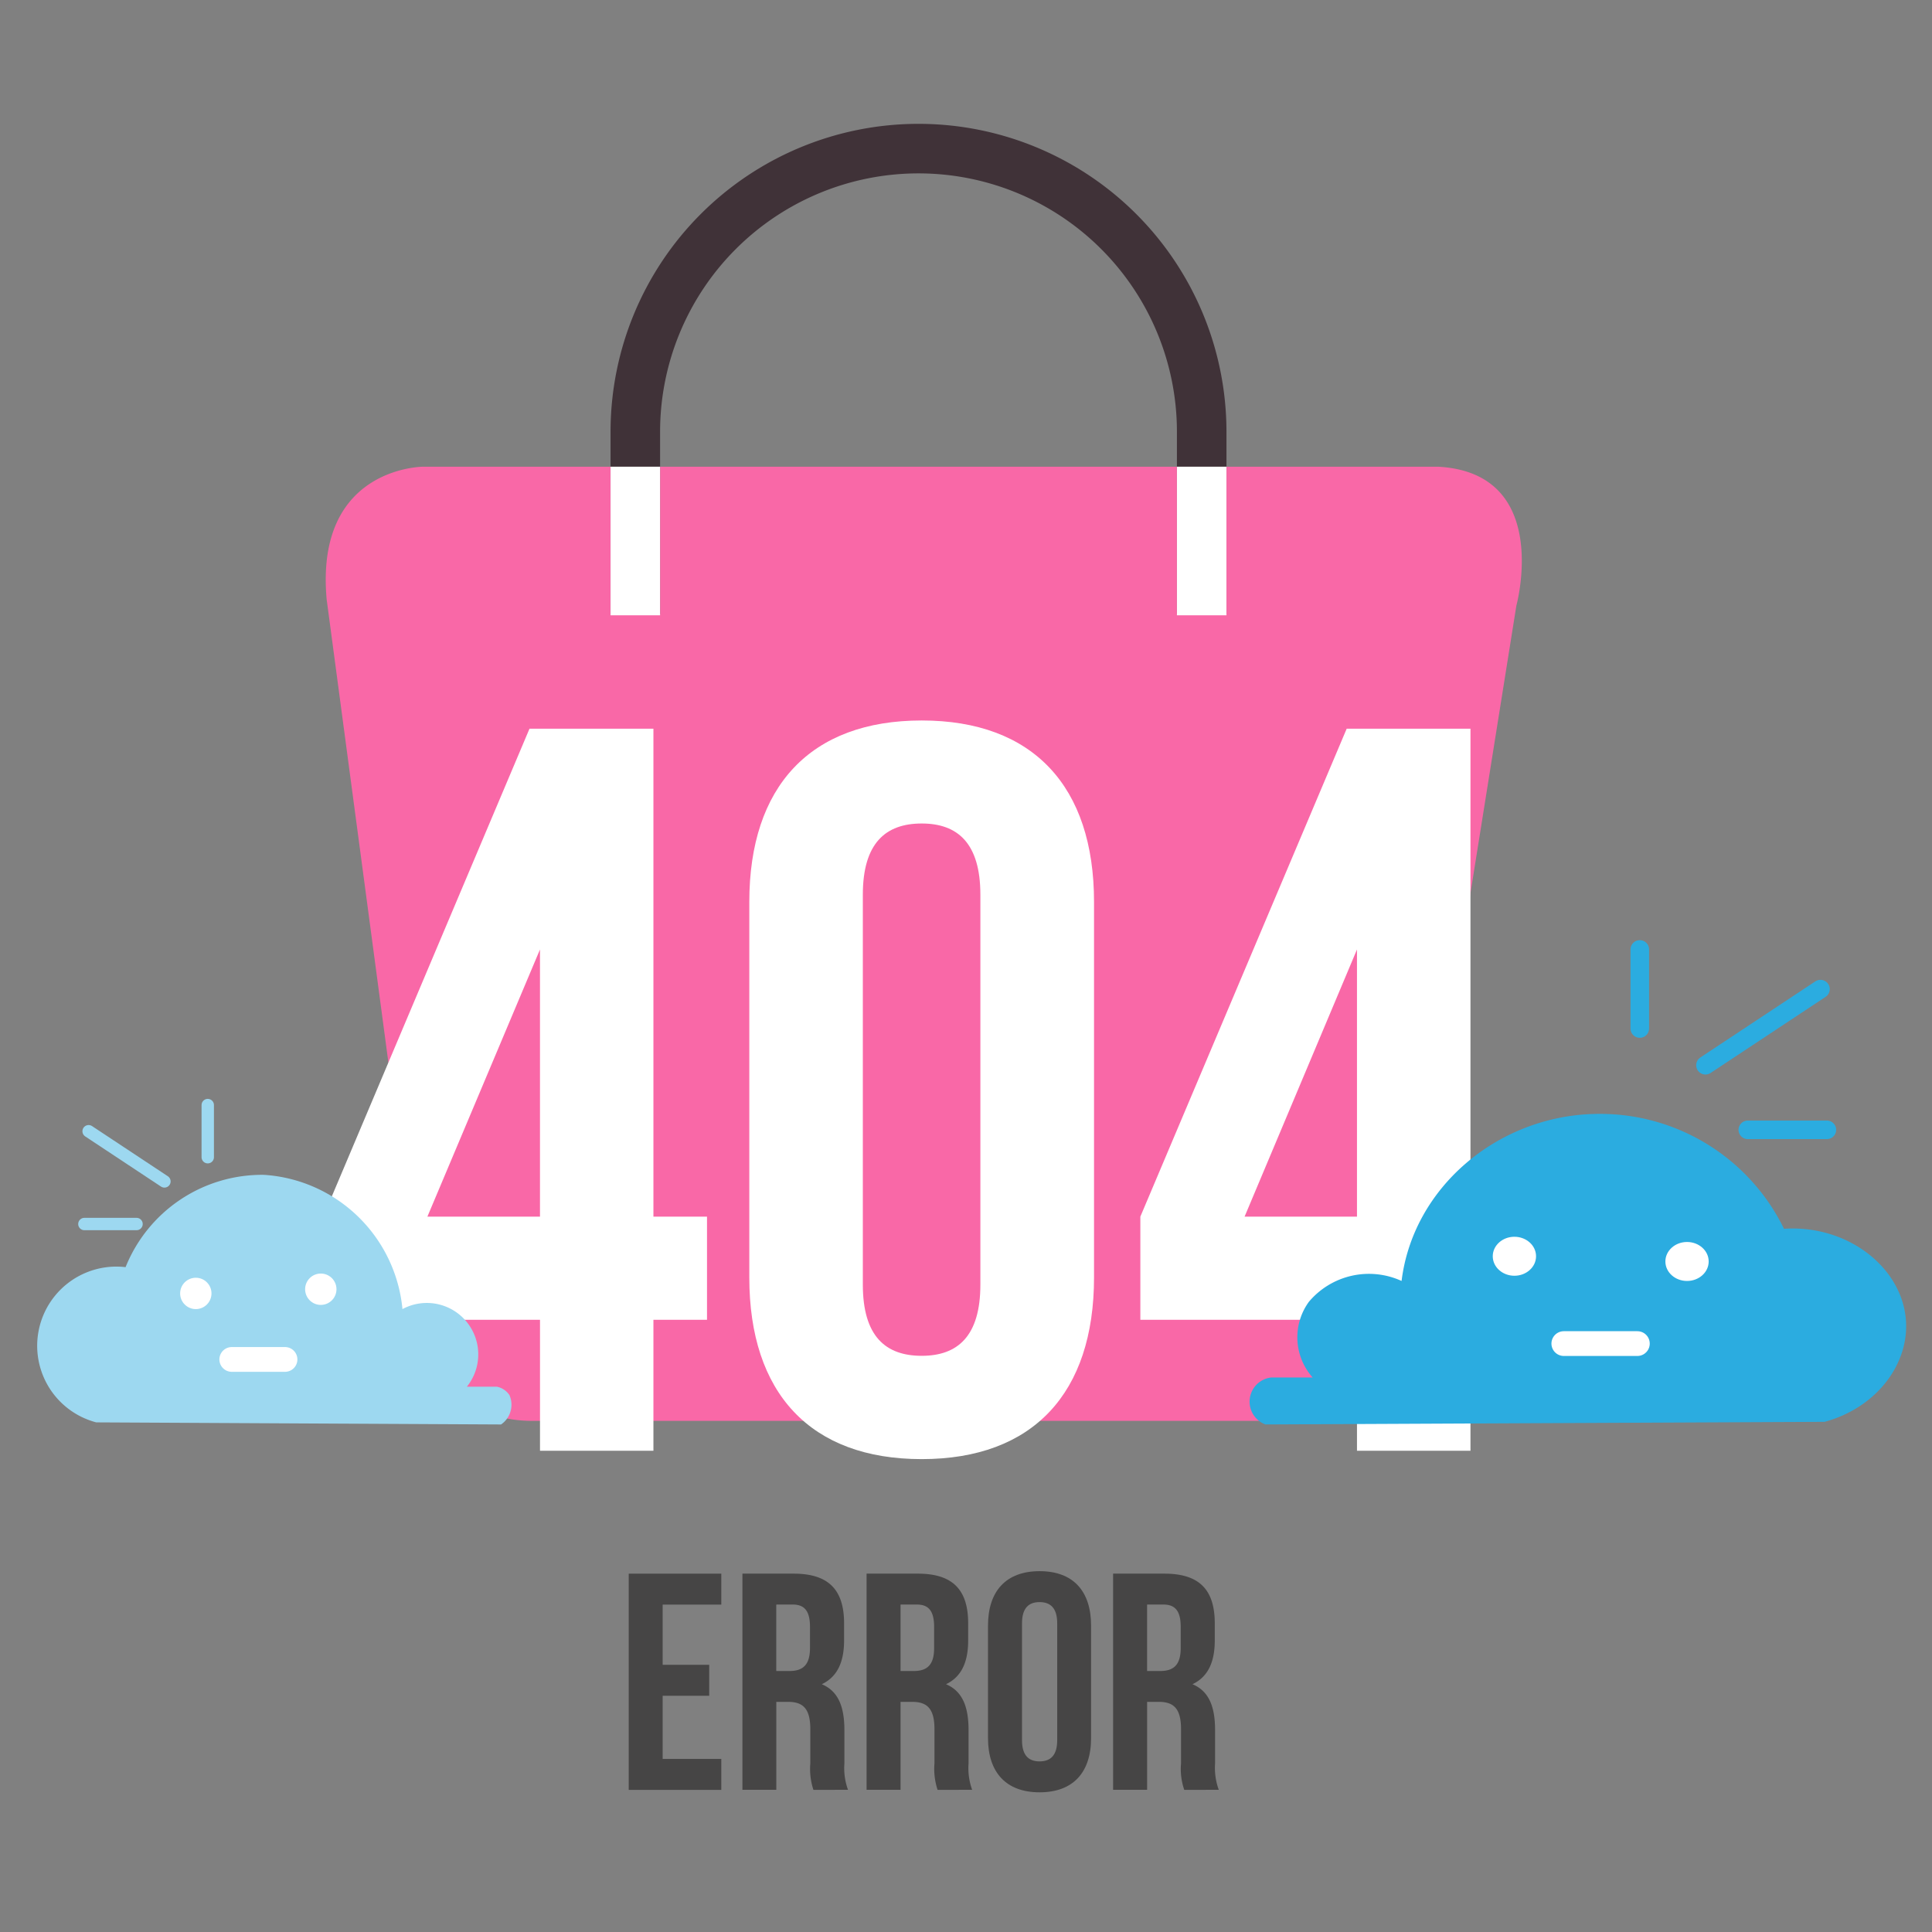 <svg xmlns="http://www.w3.org/2000/svg" width="156" height="156" viewBox="0 0 156 156"><rect x="0" y="0" width="156" height="156" fill="#808080" stroke="none"/><g transform="translate(-391 -716)"><rect width="156" height="156" transform="translate(391 716)" fill="#fff" opacity="0"/><g transform="translate(-193.386 482.728)"><g transform="translate(610.487 245.272)"><path d="M779.8,428.245s.975,7.8,8.777,7.8H851.97a8.835,8.835,0,0,0,6.828-7.8l9.265-58.029s2.926-10.728-6.339-11.215H779.8s-8.778,0-7.8,10.728Z" transform="translate(-771.723 -333.317)" fill="#f968a7"/><path d="M797.554,370.255V355.533a22.867,22.867,0,0,1,22.866-22.867h0a22.867,22.867,0,0,1,22.866,22.867v14.722" transform="translate(-772.356 -332.666)" fill="none" stroke="#403238" stroke-miterlimit="10" stroke-width="4"/><line y1="11.999" transform="translate(25.198 25.683)" fill="none" stroke="#fff" stroke-width="4"/><line y1="11.999" transform="translate(70.93 25.683)" fill="none" stroke="#fff" stroke-width="4"/><g transform="translate(0 46.175)"><g transform="translate(0 0)"><path d="M432.228,325.648l16.654-39.4h10.006v39.4h4.327v8.327h-4.327v10.576H449.73V333.976h-17.5Zm17.5,0V304.075l-9.091,21.573Z" transform="translate(-432.228 -285.585)" fill="#fff"/><path d="M448.216,300.592c0-9.321,4.923-14.651,13.92-14.651s13.915,5.33,13.915,14.651v30.322c0,9.339-4.923,14.669-13.915,14.669s-13.92-5.33-13.92-14.669Zm9.167,30.9c0,4.17,1.835,5.75,4.753,5.75,2.9,0,4.738-1.579,4.738-5.75v-31.48c0-4.161-1.835-5.752-4.738-5.752-2.918,0-4.753,1.59-4.753,5.752Z" transform="translate(-413.814 -285.941)" fill="#fff"/><path d="M462.89,325.648l16.661-39.4h9.995v39.4h4.344v8.327h-4.344v10.576h-9.164V333.976H462.89Zm17.492,0V304.075l-9.076,21.573Z" transform="translate(-396.913 -285.585)" fill="#fff"/></g><g transform="translate(24.666 68.692)"><path d="M441.958,323.841h3.759v2.5h-3.759v5.1h4.734v2.5h-7.474V316.481h7.474v2.5h-4.734Z" transform="translate(-439.218 -316.283)" fill="#464545"/><path d="M450.941,333.937a5.415,5.415,0,0,1-.251-2.146v-2.743c0-1.618-.544-2.215-1.787-2.215h-.959v7.1h-2.736V316.481h4.14c2.838,0,4.069,1.324,4.069,4.015v1.379c0,1.79-.579,2.955-1.8,3.534,1.372.576,1.825,1.888,1.825,3.709v2.688a5.091,5.091,0,0,0,.293,2.13Zm-3-14.96v5.364h1.077c1.025,0,1.646-.446,1.646-1.848v-1.718c0-1.244-.417-1.8-1.395-1.8Z" transform="translate(-436.028 -316.283)" fill="#464545"/><path d="M457.482,333.937a5.418,5.418,0,0,1-.251-2.146v-2.743c0-1.618-.549-2.215-1.793-2.215h-.946v7.1h-2.743V316.481h4.14c2.841,0,4.063,1.324,4.063,4.015v1.379c0,1.79-.57,2.955-1.79,3.534,1.367.576,1.821,1.888,1.821,3.709v2.688a5.167,5.167,0,0,0,.291,2.13Zm-2.99-14.96v5.364h1.07c1.033,0,1.641-.446,1.641-1.848v-1.718c0-1.244-.422-1.8-1.387-1.8Z" transform="translate(-432.544 -316.283)" fill="#464545"/><path d="M458.146,320.749c0-2.8,1.467-4.4,4.166-4.4s4.158,1.594,4.158,4.4v9.072c0,2.791-1.462,4.385-4.158,4.385s-4.166-1.594-4.166-4.385Zm2.746,9.242c0,1.244.544,1.718,1.419,1.718s1.424-.474,1.424-1.718v-9.426c0-1.245-.553-1.718-1.424-1.718s-1.419.474-1.419,1.718Z" transform="translate(-429.137 -316.352)" fill="#464545"/><path d="M470.481,333.937a5.213,5.213,0,0,1-.259-2.146v-2.743c0-1.618-.544-2.215-1.789-2.215h-.95v7.1h-2.746V316.481h4.146c2.843,0,4.063,1.324,4.063,4.015v1.379c0,1.79-.576,2.955-1.8,3.534,1.376.576,1.824,1.888,1.824,3.709v2.688a5.16,5.16,0,0,0,.3,2.13Zm-3-14.96v5.364h1.065c1.034,0,1.649-.446,1.649-1.848v-1.718c0-1.244-.415-1.8-1.4-1.8Z" transform="translate(-425.626 -316.283)" fill="#464545"/></g></g></g><g transform="translate(587.386 328.128)"><path d="M1170.846,567.466a1.933,1.933,0,0,0,.677-2.371,1.6,1.6,0,0,0-1.016-.678h-2.423a4.154,4.154,0,0,0-5.2-6.267,12.005,12.005,0,0,0-11.179-10.84,11.878,11.878,0,0,0-11.178,7.453,6.394,6.394,0,0,0-2.371,12.534Z" transform="translate(-1133.387 -547.303)" fill="#9dd8f0"/><line x1="4.299" transform="translate(15.714 14.912)" fill="none" stroke="#fff" stroke-linecap="round" stroke-miterlimit="10" stroke-width="2"/><ellipse cx="1.266" cy="1.266" rx="1.266" ry="1.266" transform="translate(21.637 7.977)" fill="#fff"/><ellipse cx="1.266" cy="1.266" rx="1.266" ry="1.266" transform="translate(11.545 8.316)" fill="#fff"/></g><g transform="translate(-1327.452 312.214)"><g transform="translate(2010.284 11)"><path d="M1134.577,572.379a1.964,1.964,0,0,1,.468-3.792h3.347a4.873,4.873,0,0,1-.306-6.109,6.337,6.337,0,0,1,7.486-1.685c.929-7.546,7.708-13.233,15.44-13.482a16.532,16.532,0,0,1,15.439,9.269c5.048-.336,9.383,3,9.825,7.162.39,3.668-2.32,7.284-6.55,8.426Z" transform="translate(-1130.847 -547.303)" fill="#2bace0"/><line x2="5.938" transform="translate(27.825 18.546)" fill="none" stroke="#fff" stroke-linecap="round" stroke-miterlimit="10" stroke-width="2"/><ellipse cx="1.748" cy="1.574" rx="1.748" ry="1.574" transform="translate(22.087 9.921)" fill="#fff"/><ellipse cx="1.748" cy="1.574" rx="1.748" ry="1.574" transform="translate(36.026 10.342)" fill="#fff"/></g></g><g transform="translate(591.2 322.501)"><line y1="4.21" transform="translate(9.961 0)" fill="none" stroke="#9dd8f0" stroke-linecap="round" stroke-miterlimit="10" stroke-width="1"/><line x1="6.122" y1="4.052" transform="translate(0.341 2.113)" fill="none" stroke="#9dd8f0" stroke-linecap="round" stroke-miterlimit="10" stroke-width="1"/><line x1="4.21" transform="translate(0 9.605)" fill="none" stroke="#9dd8f0" stroke-linecap="round" stroke-miterlimit="10" stroke-width="1"/></g><g transform="translate(716.791 309.935)"><line y1="6.384" transform="translate(0 0)" fill="none" stroke="#2bace0" stroke-linecap="round" stroke-miterlimit="10" stroke-width="1.5"/><line y1="6.145" x2="9.285" transform="translate(5.304 3.204)" fill="none" stroke="#2bace0" stroke-linecap="round" stroke-miterlimit="10" stroke-width="1.5"/><line x2="6.384" transform="translate(8.722 14.566)" fill="none" stroke="#2bace0" stroke-linecap="round" stroke-miterlimit="10" stroke-width="1.5"/></g></g></g></svg>